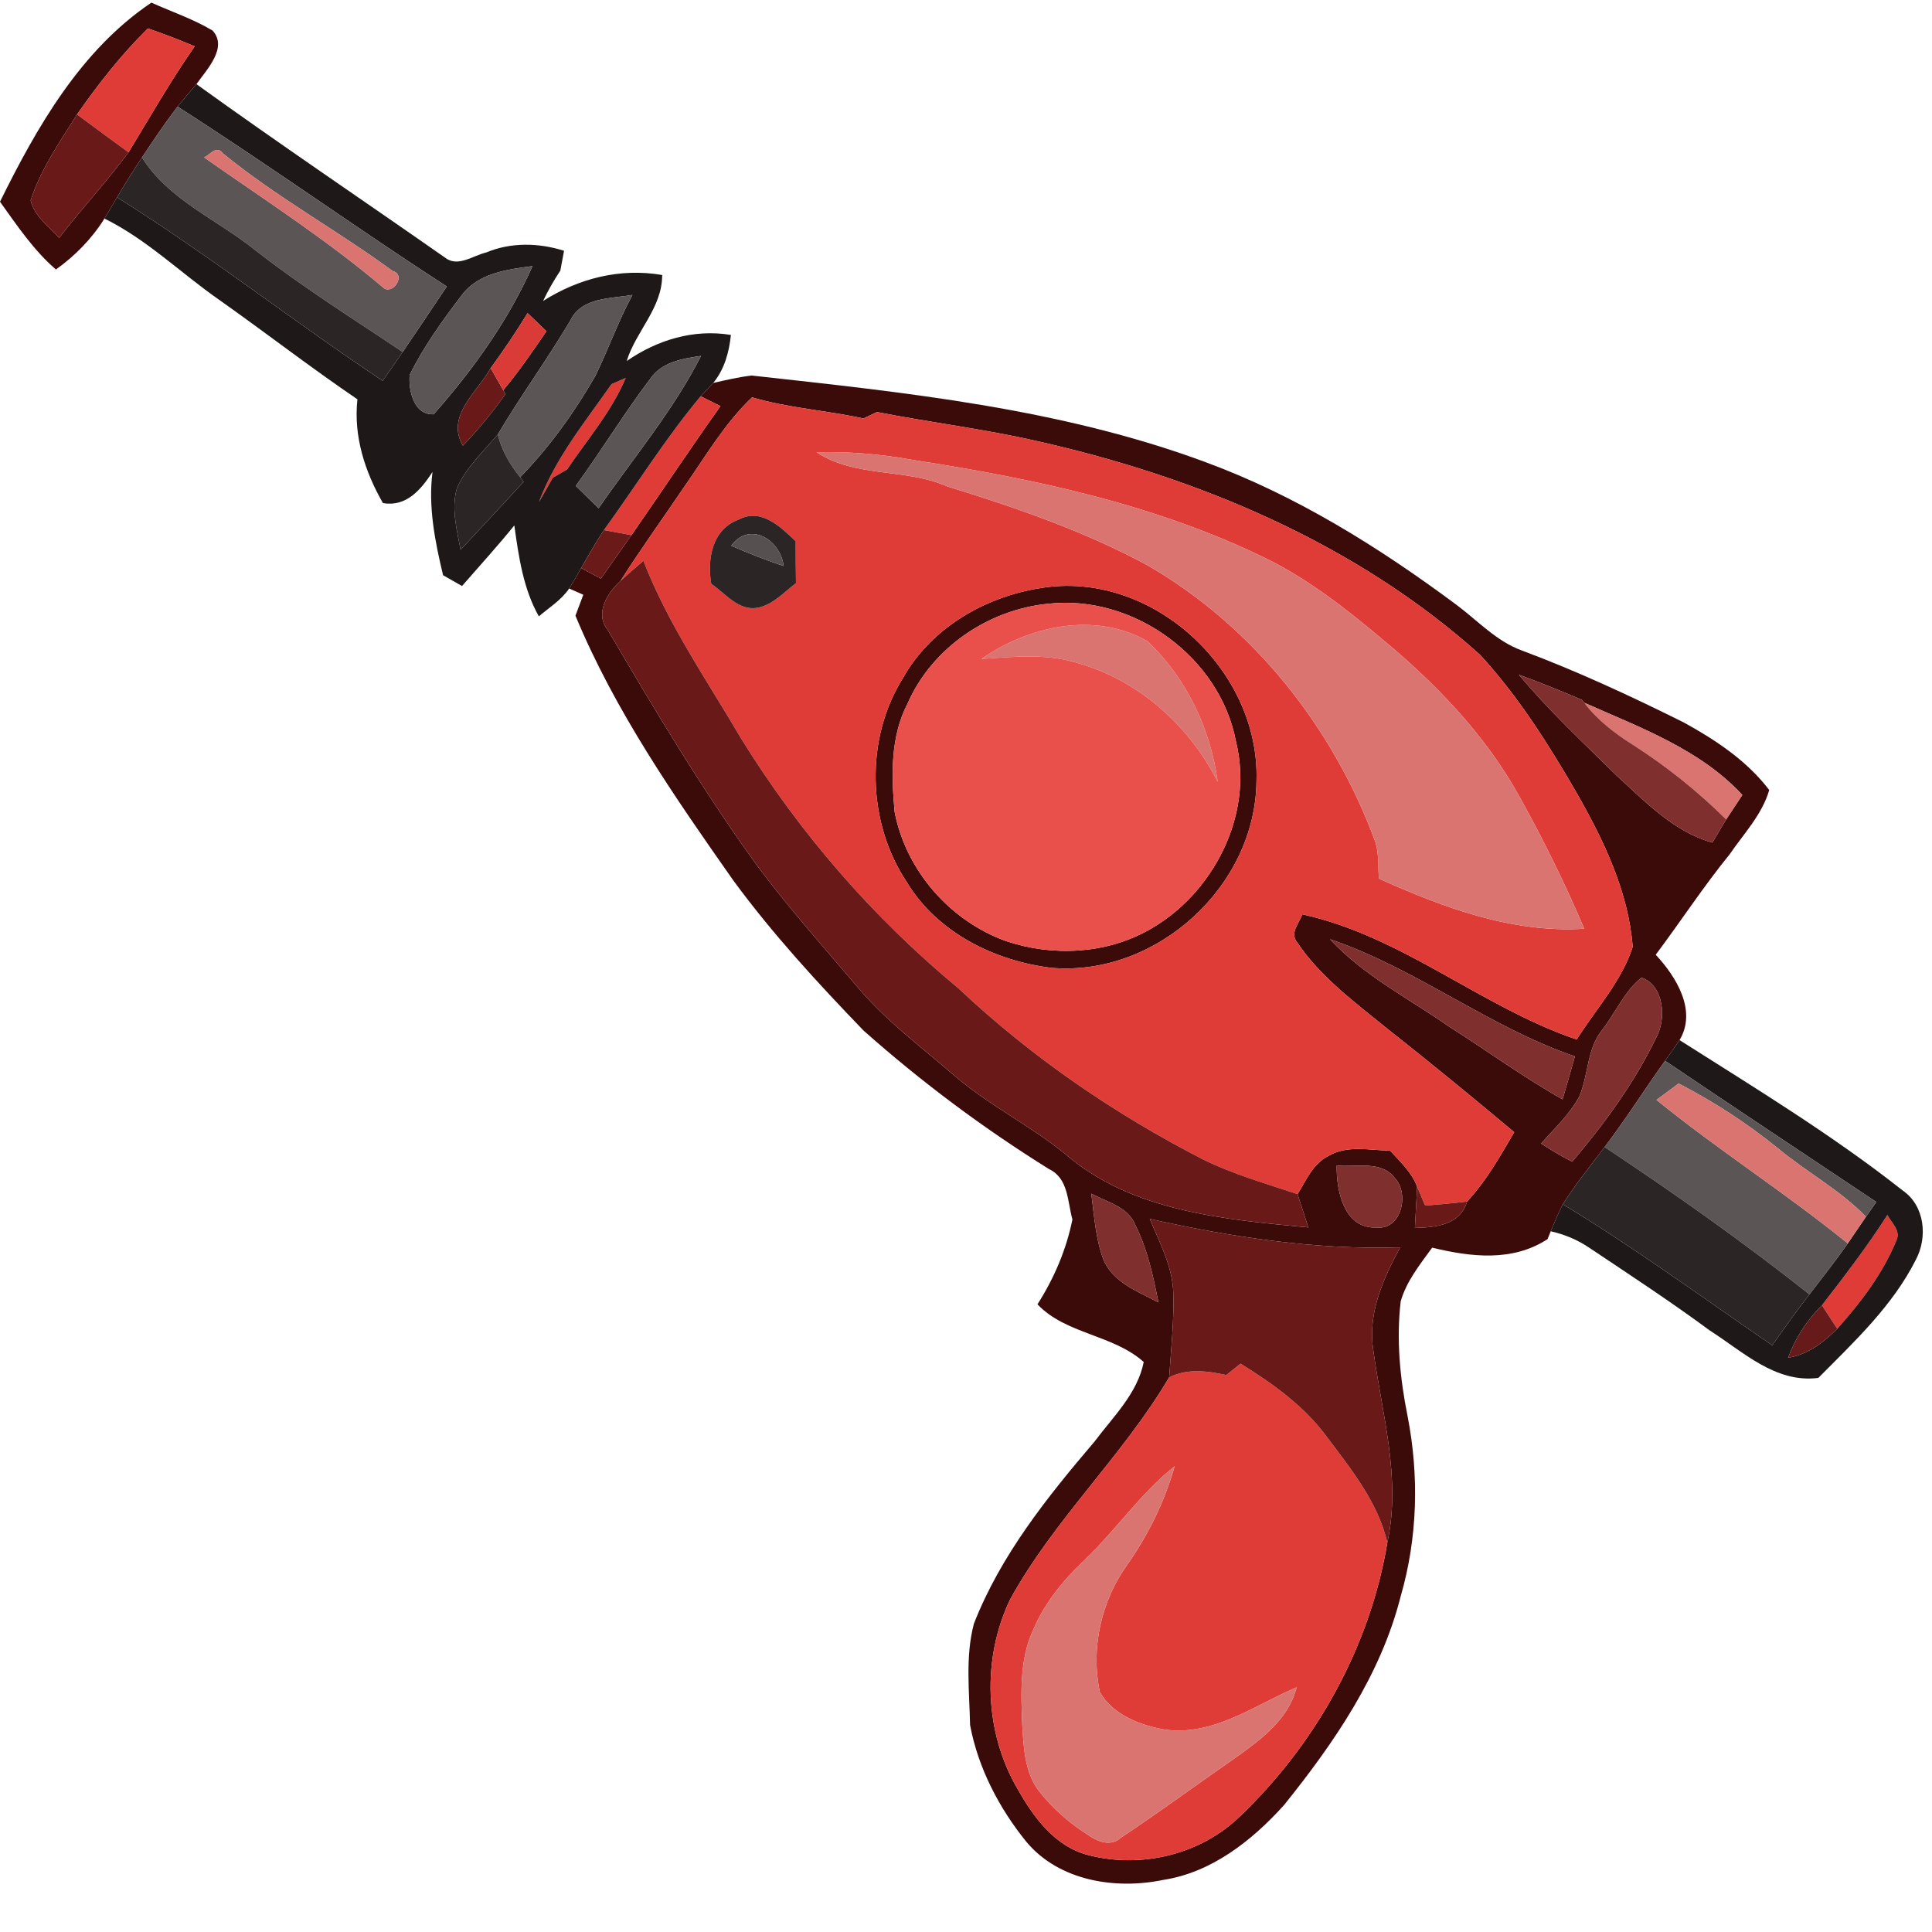 <ns0:svg xmlns:ns0="http://www.w3.org/2000/svg" version="1.1" id="Layer_1" x="0px" y="0px" width="256" height="256" viewBox="0 0 256 256" style="enable-background:new 0 0 256 256;" xml:space="preserve" preserveAspectRatio="xMinYMin meet">
<ns0:style type="text/css">
	.st0{fill:#3B0B0A;}
	.st1{fill:#E03C37;}
	.st2{fill:#1E1818;}
	.st3{fill:#5B5555;}
	.st4{fill:#691A18;}
	.st5{fill:#DA7471;}
	.st6{fill:#2B2525;}
	.st7{fill:#DA3B36;}
	.st8{fill:#6A1A18;}
	.st9{fill:#565050;}
	.st10{fill:#EA504B;}
	.st11{fill:#7F2F2E;}
	.st12{fill:#661A19;}
</ns0:style>
<ns0:g>
	<ns0:path class="st0" d="M0,26.73c4.88-9.89,10.71-20.1,20.06-26.38c2.71,1.22,5.55,2.17,8.11,3.7c2.05,2.26-0.77,5.15-2.14,7.1   c-0.84,0.99-1.69,1.96-2.5,2.98c-1.68,2.17-3.2,4.46-4.72,6.74c-1.15,1.73-2.25,3.49-3.3,5.28c-0.56,0.93-1.1,1.88-1.67,2.81   c-1.65,2.65-3.89,4.94-6.43,6.75C4.45,33.16,2.26,29.88,0,26.73 M10.21,15.16c-2.29,3.65-4.81,7.25-6.15,11.39   c0.49,2.11,2.4,3.43,3.78,4.97c2.96-3.87,6.3-7.43,9.19-11.34c2.87-4.71,5.6-9.52,8.77-14.04c-2.04-0.86-4.1-1.66-6.2-2.37   C16.08,7.23,13.03,11.12,10.21,15.16z" />
	<ns0:path class="st0" d="M94.51,50.74c1.68-0.38,3.37-0.78,5.09-0.98c20.27,2.24,40.86,4.33,60.12,11.47   c12.03,4.43,22.99,11.27,33.24,18.89c2.83,2.1,5.29,4.83,8.68,6.07c7.34,2.74,14.46,6.05,21.47,9.54   c4.21,2.31,8.38,5.08,11.32,8.95c-0.92,3.23-3.38,5.8-5.25,8.53c-3.48,4.28-6.49,8.9-9.79,13.3c2.71,2.9,5.5,7.4,3.16,11.31   c-0.63,0.92-1.27,1.83-1.92,2.74c-2.71,3.78-5.19,7.72-8.01,11.43c-1.89,2.5-3.86,4.94-5.54,7.58c-0.59,1.17-1.1,2.37-1.6,3.58   l-0.42,1.04c-4.66,3.04-10.17,2.37-15.29,1.13c-1.61,2.22-3.4,4.43-4.17,7.11c-0.59,5.06-0.1,10.18,0.9,15.16   c1.55,7.89,1.35,16.14-0.89,23.88c-2.62,10.42-8.82,19.44-15.46,27.7c-4.23,4.7-9.6,8.95-16.03,9.93   c-6.33,1.31-13.79,0.14-18.13-5.06c-3.61-4.46-6.39-9.79-7.45-15.46c-0.09-4.46-0.65-9.08,0.51-13.44   c3.55-9.07,9.71-16.77,15.97-24.11c2.46-3.29,5.71-6.4,6.53-10.56c-4.09-3.65-10.31-3.67-14.08-7.64c2.2-3.45,3.82-7.23,4.63-11.24   c-0.66-2.36-0.51-5.44-3.08-6.67c-8.7-5.41-16.95-11.57-24.61-18.38c-6.08-6.31-12.04-12.79-17.23-19.86   c-7.83-11.15-15.68-22.45-20.93-35.1c0.35-0.93,0.69-1.85,1.04-2.77c-0.47-0.21-1.4-0.63-1.87-0.83c0.56-0.89,1.07-1.8,1.59-2.71   c0.66,0.35,1.96,1.05,2.61,1.4c1.36-1.92,2.7-3.84,4.05-5.76c3.95-5.69,7.78-11.45,11.79-17.1c-0.66-0.32-1.97-0.97-2.62-1.3   C93.39,51.92,93.95,51.32,94.51,50.74 M99.65,52.65c-3.64,3.46-6.16,7.83-9.02,11.91c-2.8,4.14-5.73,8.19-8.41,12.41   c-1.73,1.59-3.46,4.3-1.69,6.5c6.24,10.62,12.55,21.22,19.78,31.21c4.11,5.5,8.66,10.64,13.11,15.86c3.76,4.56,8.55,8.1,13,11.95   c4.55,3.91,9.97,6.59,14.63,10.33c8.81,7.72,21.15,8.76,32.31,9.82c-0.47-1.47-0.95-2.95-1.43-4.41c1.15-1.83,2.03-4.05,4.08-5.05   c2.47-1.49,5.48-0.76,8.19-0.71c1.33,1.47,2.87,2.86,3.58,4.78c-0.1,1.82-0.2,3.63-0.3,5.46c2.8-0.09,5.97-0.36,6.91-3.5   c2.55-2.72,4.38-6,6.25-9.19c-5.58-4.68-11.22-9.3-16.94-13.81c-4.23-3.44-8.75-6.77-11.82-11.34c-1.03-1.25,0.28-2.53,0.67-3.72   c13.21,2.88,23.72,12.28,36.37,16.59c2.53-4.04,5.93-7.67,7.42-12.27c-0.55-7.3-3.83-14.1-7.41-20.38   c-3.74-6.46-7.76-12.84-12.83-18.34c-16.4-14.73-37.32-23.49-58.63-28.29c-7.03-1.61-14.19-2.48-21.26-3.86   c-0.45,0.21-1.36,0.63-1.81,0.85C109.51,54.37,104.47,54.08,99.65,52.65 M201.26,89.4c3.96,4.75,8.5,8.98,12.9,13.32   c3.83,3.48,7.58,7.48,12.74,8.93c0.6-1.03,1.21-2.05,1.83-3.07c0.71-1.08,1.42-2.16,2.14-3.24c-5.58-6.05-13.59-8.95-20.94-12.22   l-0.32-0.38C206.86,91.54,204.07,90.44,201.26,89.4 M176.23,124.45c4.47,4.83,10.41,7.83,15.75,11.56   c5.04,3.19,9.87,6.73,15.07,9.66c0.56-1.89,1.09-3.79,1.63-5.69C197.28,136.07,187.64,128.32,176.23,124.45 M212.25,136.53   c-2,2.52-1.76,5.92-2.99,8.77c-1.28,2.38-3.3,4.23-5.06,6.23c1.34,0.85,2.7,1.69,4.13,2.4c4.27-5.03,8.25-10.48,11.13-16.44   c1.4-2.55,1-6.93-1.95-7.95C215.27,131.3,214.04,134.26,212.25,136.53 M177.12,154.43c-0.06,3.35,0.96,8.44,5.3,8.22   c3.3,0.35,4.36-4.5,2.41-6.54C183.02,153.7,179.68,154.72,177.12,154.43 M144.6,158.16c0.38,2.9,0.56,5.89,1.58,8.67   c1.23,3.08,4.59,4.29,7.31,5.74c-0.68-3.5-1.44-7.04-3.05-10.24C149.49,159.89,146.67,159.29,144.6,158.16 M152.35,161.51   c1.32,3.21,3.08,6.4,3.12,9.97c0.1,3.68-0.31,7.36-0.55,11.03c-6.15,10.41-15.2,18.77-21.05,29.38   c-3.81,7.87-3.45,17.71,1.02,25.25c2.09,3.7,4.95,7.56,9.29,8.66c7.1,1.85,15.02-0.08,20.27-5.27c9.99-9.61,17.1-22.4,19.38-36.13   c1.86-8.58-0.73-17.1-1.87-25.56c-0.75-4.83,1.33-9.42,3.57-13.56C174.39,165.64,163.21,163.93,152.35,161.51z" />
	<ns0:path class="st0" d="M137.78,77.94c14.73-2.54,29.21,10.77,28.71,25.56c-0.13,13.94-13.23,25.89-27.11,24.75   c-7.56-0.9-15.19-4.68-19.21-11.34c-5.28-7.92-5.59-19-0.51-27.09C123.35,83.24,130.45,79.11,137.78,77.94 M138.88,80   c-7.94,0.78-15.38,5.84-18.61,13.2c-2.31,4.42-2.16,9.55-1.73,14.37c1.49,7.78,7.35,14.48,14.8,17.14   c6.1,2.05,13.13,1.72,18.8-1.44c8.57-4.71,14.03-15.27,11.65-24.94C161.7,87.08,150.2,78.73,138.88,80z" />
	<ns0:path class="st1" d="M10.21,15.16c2.82-4.04,5.87-7.93,9.39-11.39c2.1,0.71,4.16,1.51,6.2,2.37c-3.17,4.52-5.9,9.33-8.77,14.04   C14.74,18.52,12.47,16.85,10.21,15.16z" />
	<ns0:path class="st1" d="M81.03,50.9c0.47-0.2,1.41-0.61,1.88-0.82c-1.88,4.47-5.08,8.15-7.77,12.13c-0.47,0.27-1.42,0.82-1.89,1.09   c-0.61,1.09-1.22,2.17-1.84,3.24C73.55,60.76,77.54,55.9,81.03,50.9z" />
	<ns0:path class="st1" d="M80.02,70.24c4.28-5.9,8.14-12.13,12.82-17.73c0.65,0.33,1.96,0.98,2.62,1.3c-4.01,5.65-7.84,11.41-11.79,17.1   C82.76,70.74,80.93,70.41,80.02,70.24z" />
	<ns0:path class="st1" d="M99.65,52.65c4.82,1.43,9.86,1.72,14.75,2.8c0.45-0.22,1.36-0.64,1.81-0.85c7.07,1.38,14.23,2.25,21.26,3.86   c21.31,4.8,42.23,13.56,58.63,28.29c5.07,5.5,9.09,11.88,12.83,18.34c3.58,6.28,6.86,13.08,7.41,20.38   c-1.49,4.6-4.89,8.23-7.42,12.27c-12.65-4.31-23.16-13.71-36.37-16.59c-0.39,1.19-1.7,2.47-0.67,3.72   c3.07,4.57,7.59,7.9,11.82,11.34c5.72,4.51,11.36,9.13,16.94,13.81c-1.87,3.19-3.7,6.47-6.25,9.19c-1.85,0.23-3.7,0.38-5.55,0.54   c-0.27-0.63-0.79-1.88-1.06-2.5c-0.71-1.92-2.25-3.31-3.58-4.78c-2.71-0.05-5.72-0.78-8.19,0.71c-2.05,1-2.93,3.22-4.08,5.05   c-4.22-1.41-8.53-2.63-12.52-4.6c-11.78-6.05-22.79-13.6-32.43-22.69c-11.32-9.37-21.07-20.6-28.79-33.11   c-4.53-7.72-9.68-15.13-12.93-23.52c-1.02,0.87-2.04,1.76-3.04,2.66c2.68-4.22,5.61-8.27,8.41-12.41   C93.49,60.48,96.01,56.11,99.65,52.65 M108.19,59.92c5.22,3.42,11.74,2.08,17.3,4.52c9.09,2.81,18.16,5.92,26.56,10.46   c14.06,8.12,24.7,21.6,30.23,36.78c0.44,1.53,0.32,3.15,0.42,4.73c8.55,3.85,17.67,7.25,27.22,6.65   c-2.55-5.99-5.43-11.83-8.59-17.51c-4.59-8.32-11.33-15.23-18.62-21.22c-4.63-3.89-9.47-7.62-14.91-10.31   c-14.62-7.15-30.7-10.58-46.69-13.05C116.85,60.19,112.52,59.81,108.19,59.92 M97.85,68.86c-3.51,1.31-4.15,5.21-3.61,8.5   c1.88,1.26,3.57,3.6,6.11,3.18c2.05-0.38,3.52-2.06,5.12-3.27c-0.03-1.86-0.04-3.71-0.04-5.56C103.4,69.8,100.86,67.25,97.85,68.86    M137.78,77.94c-7.33,1.17-14.43,5.3-18.12,11.88c-5.08,8.09-4.77,19.17,0.51,27.09c4.02,6.66,11.65,10.44,19.21,11.34   c13.88,1.14,26.98-10.81,27.11-24.75C166.99,88.71,152.51,75.4,137.78,77.94z" />
	<ns0:path class="st1" d="M250.09,160.99c0.52,1.03,1.81,2.06,1.2,3.36c-1.79,4.38-4.71,8.22-7.84,11.72c-0.69-1.04-1.36-2.08-2.03-3.12   C244.43,169.05,247.44,165.15,250.09,160.99z" />
	<ns0:path class="st1" d="M162.49,182.2c0.63-0.5,1.26-1.01,1.89-1.51c4.21,2.61,8.32,5.53,11.31,9.54c3.26,4.35,6.87,8.75,8.14,14.17   c-2.28,13.73-9.39,26.52-19.38,36.13c-5.25,5.19-13.17,7.12-20.27,5.27c-4.34-1.1-7.2-4.96-9.29-8.66   c-4.47-7.54-4.83-17.38-1.02-25.25c5.85-10.61,14.9-18.97,21.05-29.38C157.32,181.3,159.97,181.65,162.49,182.2 M143.69,206.71   c-2.76,2.65-5.26,5.65-6.76,9.2c-1.85,3.92-1.64,8.38-1.48,12.61c0.19,2.99,0.3,6.26,2.19,8.76c1.89,2.44,4.3,4.49,6.93,6.11   c1.15,0.75,2.74,1.2,3.87,0.17c5.22-3.47,10.27-7.19,15.43-10.77c3.32-2.37,6.88-5.04,7.94-9.21c-5.57,2.37-10.97,6.44-17.35,5.62   c-3.31-0.55-6.96-1.93-8.72-4.97c-1.24-5.76,0.15-12.03,3.58-16.83c2.81-3.99,4.99-8.4,6.32-13.11   C151.11,197.89,147.87,202.76,143.69,206.71z" />
	<ns0:path class="st2" d="M23.53,14.13c0.81-1.02,1.66-1.99,2.5-2.98c10.84,7.82,21.93,15.29,32.89,22.95c1.71,1.4,3.73-0.24,5.52-0.65   c3.27-1.37,6.96-1.28,10.3-0.22c-0.12,0.65-0.37,1.96-0.49,2.62c-0.85,1.29-1.63,2.63-2.29,4.03c4.72-2.99,10.2-4.4,15.78-3.44   c0.02,4.35-3.47,7.43-4.7,11.4c4.06-2.8,8.86-4.27,13.81-3.46c-0.24,2.28-0.85,4.55-2.34,6.36c-0.56,0.58-1.12,1.18-1.67,1.77   c-4.68,5.6-8.54,11.83-12.82,17.73c-1.07,1.63-2.05,3.33-3.01,5.03c-0.52,0.91-1.03,1.82-1.59,2.71c-1.03,1.52-2.64,2.52-4.02,3.69   c-2.08-3.68-2.67-7.93-3.25-12.05c-2.22,2.75-4.61,5.36-6.93,8.03c-0.84-0.48-1.68-0.96-2.51-1.43c-1.07-4.47-1.99-9.07-1.4-13.68   c-1.54,2.34-3.45,4.66-6.57,4.12c-2.4-4.2-3.91-8.85-3.38-13.75c-6.21-4.22-12.16-8.83-18.3-13.17c-5.1-3.55-9.6-8.01-15.22-10.78   c0.57-0.93,1.11-1.88,1.67-2.81c12.09,7.56,23.33,16.41,35.2,24.31c0.89-1.27,1.77-2.55,2.65-3.82c1.97-2.88,3.9-5.78,5.84-8.68   C47.19,30.19,35.58,21.83,23.53,14.13 M61.18,39.12c-2.55,3.34-5.04,6.8-6.9,10.57c-0.16,2.05,0.54,5.33,3.19,5.2   c5.21-5.9,9.88-12.41,13.09-19.63C67.21,35.7,63.36,36.19,61.18,39.12 M75.55,42.51c-3.04,5.12-6.56,9.94-9.59,15.06   c-1.93,2.25-4.17,4.35-5.41,7.09c-0.79,2.71-0.02,5.5,0.48,8.19c2.8-2.99,5.57-5.99,8.35-9l-0.46-0.62   c3.89-3.98,7.15-8.54,9.93-13.35c1.75-3.56,3.06-7.31,4.95-10.8C80.89,39.59,77.04,39.36,75.55,42.51 M69.91,41.49   c-1.53,2.49-3.16,4.92-4.89,7.28c-1.75,3.18-5.99,6.32-3.69,10.28c2.06-2.12,3.91-4.43,5.65-6.82l-0.3-0.53   c2.09-2.46,3.89-5.16,5.73-7.81C71.57,43.09,70.74,42.29,69.91,41.49 M86.16,50.19c-3.48,4.59-6.47,9.54-9.87,14.19   c1.01,0.98,2.02,1.97,3.03,2.96c4.6-6.66,9.89-12.94,13.57-20.18C90.42,47.52,87.68,47.97,86.16,50.19 M81.03,50.9   c-3.49,5-7.48,9.86-9.62,15.64c0.62-1.07,1.23-2.15,1.84-3.24c0.47-0.27,1.42-0.82,1.89-1.09c2.69-3.98,5.89-7.66,7.77-12.13   C82.44,50.29,81.5,50.7,81.03,50.9z" />
	<ns0:path class="st2" d="M220.63,140.56c0.65-0.91,1.29-1.82,1.92-2.74c10.03,6.37,20.23,12.56,29.57,19.93   c2.93,2.01,3.33,6.19,1.74,9.17c-3.08,6.12-8.16,10.86-12.92,15.66c-5.68,0.73-9.97-3.47-14.38-6.28   c-5.2-3.84-10.61-7.38-15.98-10.97c-1.55-1.05-3.28-1.77-5.1-2.18c0.5-1.21,1.01-2.41,1.6-3.58c9.55,5.79,18.55,12.38,27.75,18.69   c1.61-2.28,3.23-4.55,4.93-6.75c1.72-2.24,3.47-4.44,5.08-6.75c0.81-1.17,1.61-2.35,2.41-3.53c0.45-0.66,0.91-1.31,1.37-1.96   C239.29,153.03,229.93,146.84,220.63,140.56 M250.09,160.99c-2.65,4.16-5.66,8.06-8.67,11.96c-1.98,1.97-3.52,4.33-4.49,6.96   c2.62-0.42,4.69-2.03,6.52-3.84c3.13-3.5,6.05-7.34,7.84-11.72C251.9,163.05,250.61,162.02,250.09,160.99z" />
	<ns0:path class="st3" d="M18.81,20.87c1.52-2.28,3.04-4.57,4.72-6.74c12.05,7.7,23.66,16.06,35.67,23.83c-1.94,2.9-3.87,5.8-5.84,8.68   c-6.57-4.41-13.3-8.61-19.54-13.49C28.79,29.09,22.38,26.52,18.81,20.87 M27.05,20.86c8.07,5.65,16.38,10.99,23.89,17.38   c1.31,0.67,2.82-1.88,1.1-2.32c-7.37-5.41-15.45-9.81-22.54-15.63C28.68,19.21,27.84,20.5,27.05,20.86z" />
	<ns0:path class="st3" d="M61.18,39.12c2.18-2.93,6.03-3.42,9.38-3.86c-3.21,7.22-7.88,13.73-13.09,19.63c-2.65,0.13-3.35-3.15-3.19-5.2   C56.14,45.92,58.63,42.46,61.18,39.12z" />
	<ns0:path class="st3" d="M75.55,42.51c1.49-3.15,5.34-2.92,8.25-3.43c-1.89,3.49-3.2,7.24-4.95,10.8c-2.78,4.81-6.04,9.37-9.93,13.35   c-1.36-1.67-2.45-3.55-2.96-5.66C68.99,52.45,72.51,47.63,75.55,42.51z" />
	<ns0:path class="st3" d="M86.16,50.19c1.52-2.22,4.26-2.67,6.73-3.03c-3.68,7.24-8.97,13.52-13.57,20.18   c-1.01-0.99-2.02-1.98-3.03-2.96C79.69,59.73,82.68,54.78,86.16,50.19z" />
	<ns0:path class="st3" d="M220.63,140.56c9.3,6.28,18.66,12.47,27.99,18.71c-0.46,0.65-0.92,1.3-1.37,1.96   c-3.43-3.55-7.85-5.9-11.62-9.04c-4.09-3.32-8.52-6.2-13.2-8.62c-0.98,0.73-1.96,1.45-2.94,2.17c8.2,6.66,17.14,12.35,25.35,19.02   c-1.61,2.31-3.36,4.51-5.08,6.75c-8.74-6.92-17.86-13.36-27.14-19.52C215.44,148.28,217.92,144.34,220.63,140.56z" />
	<ns0:path class="st4" d="M4.06,26.55c1.34-4.14,3.86-7.74,6.15-11.39c2.26,1.69,4.53,3.36,6.82,5.02c-2.89,3.91-6.23,7.47-9.19,11.34   C6.46,29.98,4.55,28.66,4.06,26.55z" />
	<ns0:path class="st4" d="M61.33,59.05c-2.3-3.96,1.94-7.1,3.69-10.28c0.56,0.98,1.11,1.95,1.66,2.93l0.3,0.53   C65.24,54.62,63.39,56.93,61.33,59.05z" />
	<ns0:path class="st4" d="M82.22,76.97c1-0.9,2.02-1.79,3.04-2.66c3.25,8.39,8.4,15.8,12.93,23.52c7.72,12.51,17.47,23.74,28.79,33.11   c9.64,9.09,20.65,16.64,32.43,22.69c3.99,1.97,8.3,3.19,12.52,4.6c0.48,1.46,0.96,2.94,1.43,4.41c-11.16-1.06-23.5-2.1-32.31-9.82   c-4.66-3.74-10.08-6.42-14.63-10.33c-4.45-3.85-9.24-7.39-13-11.95c-4.45-5.22-9-10.36-13.11-15.86   c-7.23-9.99-13.54-20.59-19.78-31.21C78.76,81.27,80.49,78.56,82.22,76.97z" />
	<ns0:path class="st4" d="M187.78,157.25c0.27,0.62,0.79,1.87,1.06,2.5c1.85-0.16,3.7-0.31,5.55-0.54c-0.94,3.14-4.11,3.41-6.91,3.5   C187.58,160.88,187.68,159.07,187.78,157.25z" />
	<ns0:path class="st4" d="M152.35,161.51c10.86,2.42,22.04,4.13,33.18,3.77c-2.24,4.14-4.32,8.73-3.57,13.56   c1.14,8.46,3.73,16.98,1.87,25.56c-1.27-5.42-4.88-9.82-8.14-14.17c-2.99-4.01-7.1-6.93-11.31-9.54c-0.63,0.5-1.26,1.01-1.89,1.51   c-2.52-0.55-5.17-0.9-7.57,0.31c0.24-3.67,0.65-7.35,0.55-11.03C155.43,167.91,153.67,164.72,152.35,161.51z" />
	<ns0:path class="st5" d="M27.05,20.86c0.79-0.36,1.63-1.65,2.45-0.57c7.09,5.82,15.17,10.22,22.54,15.63c1.72,0.44,0.21,2.99-1.1,2.32   C43.43,31.85,35.12,26.51,27.05,20.86z" />
	<ns0:path class="st5" d="M108.19,59.92c4.33-0.11,8.66,0.27,12.92,1.05c15.99,2.47,32.07,5.9,46.69,13.05   c5.44,2.69,10.28,6.42,14.91,10.31c7.29,5.99,14.03,12.9,18.62,21.22c3.16,5.68,6.04,11.52,8.59,17.51   c-9.55,0.6-18.67-2.8-27.22-6.65c-0.1-1.58,0.02-3.2-0.42-4.73c-5.53-15.18-16.17-28.66-30.23-36.78   c-8.4-4.54-17.47-7.65-26.56-10.46C119.93,62,113.41,63.34,108.19,59.92z" />
	<ns0:path class="st5" d="M130.05,87.31c6.33-4.38,14.94-6.31,21.96-2.37c5.17,4.84,8.41,11.65,9.34,18.66   c-3.84-7.61-10.69-13.67-19-15.87C138.34,86.58,134.14,87.05,130.05,87.31z" />
	<ns0:path class="st5" d="M209.93,93.12c7.35,3.27,15.36,6.17,20.94,12.22c-0.72,1.08-1.43,2.16-2.14,3.24   c-3.77-3.73-7.93-7.06-12.4-9.92C213.93,97.15,211.65,95.4,209.93,93.12z" />
	<ns0:path class="st5" d="M219.49,145.74c0.98-0.72,1.96-1.44,2.94-2.17c4.68,2.42,9.11,5.3,13.2,8.62c3.77,3.14,8.19,5.49,11.62,9.04   c-0.8,1.18-1.6,2.36-2.41,3.53C236.63,158.09,227.69,152.4,219.49,145.74z" />
	<ns0:path class="st5" d="M143.69,206.71c4.18-3.95,7.42-8.82,11.95-12.42c-1.33,4.71-3.51,9.12-6.32,13.11   c-3.43,4.8-4.82,11.07-3.58,16.83c1.76,3.04,5.41,4.42,8.72,4.97c6.38,0.82,11.78-3.25,17.35-5.62c-1.06,4.17-4.62,6.84-7.94,9.21   c-5.16,3.58-10.21,7.3-15.43,10.77c-1.13,1.03-2.72,0.58-3.87-0.17c-2.63-1.62-5.04-3.67-6.93-6.11c-1.89-2.5-2-5.77-2.19-8.76   c-0.16-4.23-0.37-8.69,1.48-12.61C138.43,212.36,140.93,209.36,143.69,206.71z" />
	<ns0:path class="st6" d="M15.51,26.15c1.05-1.79,2.15-3.55,3.3-5.28c3.57,5.65,9.98,8.22,15.01,12.28c6.24,4.88,12.97,9.08,19.54,13.49   c-0.88,1.27-1.76,2.55-2.65,3.82C38.84,42.56,27.6,33.71,15.51,26.15z" />
	<ns0:path class="st6" d="M60.55,64.66c1.24-2.74,3.48-4.84,5.41-7.09c0.51,2.11,1.6,3.99,2.96,5.66l0.46,0.62   c-2.78,3.01-5.55,6.01-8.35,9C60.53,70.16,59.76,67.37,60.55,64.66z" />
	<ns0:path class="st6" d="M97.85,68.86c3.01-1.61,5.55,0.94,7.58,2.85c0,1.85,0.01,3.7,0.04,5.56c-1.6,1.21-3.07,2.89-5.12,3.27   c-2.54,0.42-4.23-1.92-6.11-3.18C93.7,74.07,94.34,70.17,97.85,68.86 M96.89,72.31c2.28,1,4.59,1.9,6.95,2.69   C103.41,71.51,99.34,69,96.89,72.31z" />
	<ns0:path class="st6" d="M207.08,159.57c1.68-2.64,3.65-5.08,5.54-7.58c9.28,6.16,18.4,12.6,27.14,19.52c-1.7,2.2-3.32,4.47-4.93,6.75   C225.63,171.95,216.63,165.36,207.08,159.57z" />
	<ns0:path class="st7" d="M69.91,41.49c0.83,0.8,1.66,1.6,2.5,2.4c-1.84,2.65-3.64,5.35-5.73,7.81c-0.55-0.98-1.1-1.95-1.66-2.93   C66.75,46.41,68.38,43.98,69.91,41.49z" />
	<ns0:path class="st8" d="M77.01,75.27c0.96-1.7,1.94-3.4,3.01-5.03c0.91,0.17,2.74,0.5,3.65,0.67c-1.35,1.92-2.69,3.84-4.05,5.76   C78.97,76.32,77.67,75.62,77.01,75.27z" />
	<ns0:path class="st9" d="M96.89,72.31c2.45-3.31,6.52-0.8,6.95,2.69C101.48,74.21,99.17,73.31,96.89,72.31z" />
	<ns0:path class="st10" d="M138.88,80c11.32-1.27,22.82,7.08,24.91,18.33c2.38,9.67-3.08,20.23-11.65,24.94   c-5.67,3.16-12.7,3.49-18.8,1.44c-7.45-2.66-13.31-9.36-14.8-17.14c-0.43-4.82-0.58-9.95,1.73-14.37   C123.5,85.84,130.94,80.78,138.88,80 M130.05,87.31c4.09-0.26,8.29-0.73,12.3,0.42c8.31,2.2,15.16,8.26,19,15.87   c-0.93-7.01-4.17-13.82-9.34-18.66C144.99,81,136.38,82.93,130.05,87.31z" />
	<ns0:path class="st11" d="M201.26,89.4c2.81,1.04,5.6,2.14,8.35,3.34l0.32,0.38c1.72,2.28,4,4.03,6.4,5.54   c4.47,2.86,8.63,6.19,12.4,9.92c-0.62,1.02-1.23,2.04-1.83,3.07c-5.16-1.45-8.91-5.45-12.74-8.93   C209.76,98.38,205.22,94.15,201.26,89.4z" />
	<ns0:path class="st11" d="M176.23,124.45c11.41,3.87,21.05,11.62,32.45,15.53c-0.54,1.9-1.07,3.8-1.63,5.69   c-5.2-2.93-10.03-6.47-15.07-9.66C186.64,132.28,180.7,129.28,176.23,124.45z" />
	<ns0:path class="st11" d="M212.25,136.53c1.79-2.27,3.02-5.23,5.26-6.99c2.95,1.02,3.35,5.4,1.95,7.95   c-2.88,5.96-6.86,11.41-11.13,16.44c-1.43-0.71-2.79-1.55-4.13-2.4c1.76-2,3.78-3.85,5.06-6.23   C210.49,142.45,210.25,139.05,212.25,136.53z" />
	<ns0:path class="st11" d="M177.12,154.43c2.56,0.29,5.9-0.73,7.71,1.68c1.95,2.04,0.89,6.89-2.41,6.54   C178.08,162.87,177.06,157.78,177.12,154.43z" />
	<ns0:path class="st11" d="M144.6,158.16c2.07,1.13,4.89,1.73,5.84,4.17c1.61,3.2,2.37,6.74,3.05,10.24c-2.72-1.45-6.08-2.66-7.31-5.74   C145.16,164.05,144.98,161.06,144.6,158.16z" />
	<ns0:path class="st12" d="M236.93,179.91c0.97-2.63,2.51-4.99,4.49-6.96c0.67,1.04,1.34,2.08,2.03,3.12   C241.62,177.88,239.55,179.49,236.93,179.91z" />
</ns0:g>
</ns0:svg>